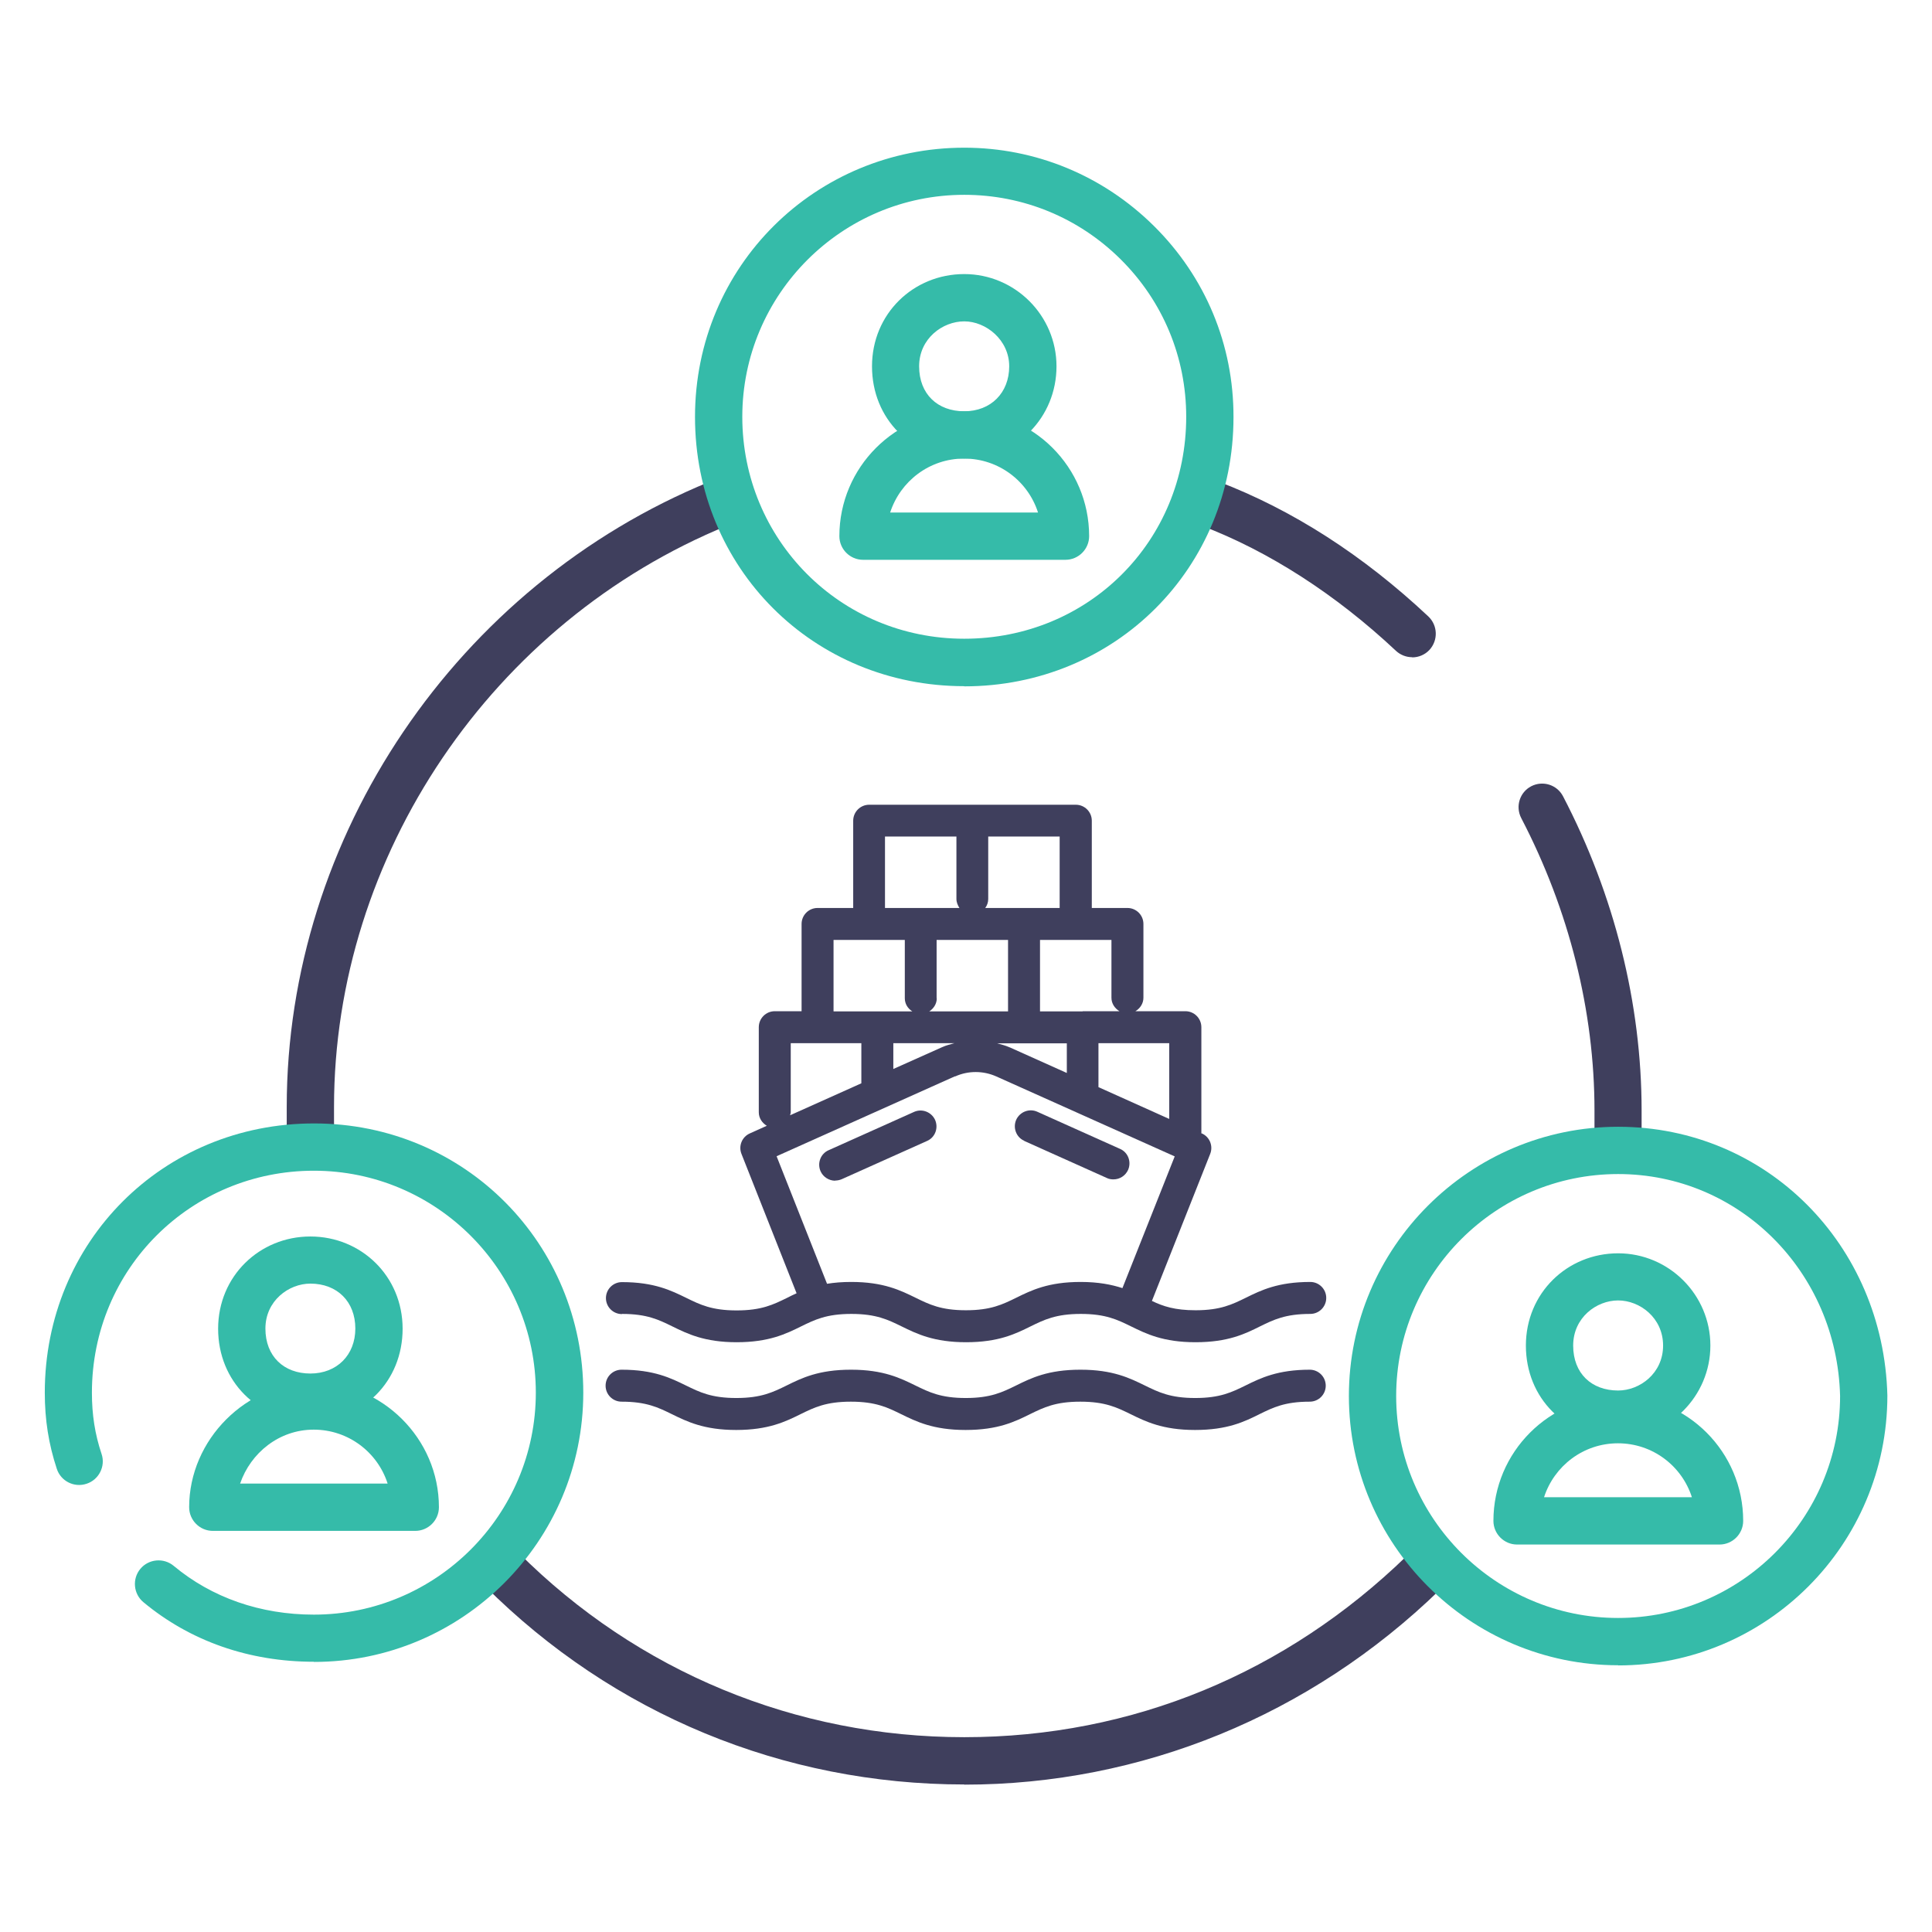 <svg xmlns="http://www.w3.org/2000/svg" id="Layer_2" viewBox="0 0 116.03 116.03"><defs><style>.cls-1{fill:none;}.cls-2{fill:#35bba9;}.cls-3{fill:#3f3f5d;}</style></defs><g id="Layer_1-2"><rect class="cls-1" width="116.03" height="116.03"></rect><path class="cls-3" d="M97.18,69.42c-.78,0-1.42-.64-1.42-1.42v-1.3c0-5.97-1.52-12.04-4.4-17.57-.36-.7-.09-1.55.6-1.91.7-.36,1.55-.09,1.91.6,3.09,5.93,4.72,12.46,4.72,18.88v1.3c0,.78-.64,1.42-1.42,1.42Z"></path><path class="cls-3" d="M84.81,39.47c-.35,0-.7-.13-.97-.38-3.61-3.39-7.65-5.99-11.68-7.52-.73-.28-1.1-1.1-.82-1.83.28-.73,1.1-1.1,1.83-.82,4.43,1.69,8.68,4.41,12.61,8.1.57.54.6,1.43.07,2.01-.28.3-.66.45-1.04.45Z"></path><path class="cls-3" d="M18.64,69.2c-.78,0-1.42-.64-1.42-1.42v-1.3c0-16.24,10.21-31.33,25.4-37.55.73-.3,1.55.05,1.85.78.3.73-.05,1.55-.78,1.85-14.14,5.78-23.63,19.82-23.63,34.92v1.3c0,.78-.64,1.42-1.42,1.42Z"></path><path class="cls-3" d="M57.91,107.17c-10.87,0-21.09-4.23-28.78-11.91-.55-.55-.55-1.45,0-2.01s1.45-.55,2.01,0c7.15,7.15,16.65,11.08,26.77,11.08s19.34-3.87,26.57-10.88c.56-.55,1.46-.53,2.01.03.55.56.53,1.46-.03,2.01-7.77,7.54-17.91,11.69-28.55,11.69Z"></path><path class="cls-2" d="M57.91,41.21c-9.07,0-16.17-7.1-16.17-16.17s7.26-16.17,16.17-16.17c4.28,0,8.33,1.67,11.39,4.7,3.09,3.06,4.79,7.13,4.78,11.48,0,9.07-7.1,16.17-16.17,16.17ZM57.91,11.7c-7.35,0-13.33,5.98-13.33,13.33s5.86,13.33,13.33,13.33,13.33-5.86,13.33-13.33c0-3.58-1.4-6.94-3.94-9.46-2.52-2.5-5.86-3.87-9.39-3.87Z"></path><path class="cls-2" d="M57.91,27.54c-3.16,0-5.54-2.38-5.54-5.54s2.49-5.54,5.54-5.54,5.54,2.49,5.54,5.54-2.38,5.54-5.54,5.54ZM57.91,19.3c-1.3,0-2.71,1.03-2.71,2.7s1.11,2.7,2.71,2.7,2.7-1.11,2.7-2.7-1.4-2.7-2.7-2.7Z"></path><path class="cls-2" d="M63.98,33.62h-12.15c-.78,0-1.42-.64-1.42-1.42,0-4.13,3.36-7.5,7.5-7.5s7.5,3.36,7.5,7.5c0,.78-.64,1.42-1.42,1.42ZM53.47,30.78h8.87c-.6-1.88-2.36-3.24-4.44-3.24s-3.83,1.36-4.44,3.24Z"></path><path class="cls-2" d="M97.18,100.01c-8.92,0-16.17-7.26-16.17-16.17s7.26-16.17,16.17-16.17,15.94,7.09,16.17,16.14c0,8.95-7.25,16.21-16.17,16.21ZM97.18,70.51c-7.35,0-13.33,5.98-13.33,13.33s5.98,13.33,13.33,13.33,13.33-5.98,13.33-13.33c-.19-7.46-6.05-13.33-13.33-13.33Z"></path><path class="cls-2" d="M97.18,86.35c-3.16,0-5.54-2.38-5.54-5.54s2.49-5.54,5.54-5.54,5.54,2.49,5.54,5.54-2.49,5.54-5.54,5.54ZM97.18,78.1c-1.3,0-2.7,1.03-2.7,2.71s1.11,2.7,2.7,2.7c1.3,0,2.7-1.03,2.7-2.7s-1.4-2.71-2.7-2.71Z"></path><path class="cls-2" d="M103.26,92.76h-12.15c-.78,0-1.42-.64-1.42-1.42,0-4.13,3.36-7.5,7.5-7.5s7.5,3.36,7.5,7.5c0,.78-.64,1.42-1.42,1.42ZM92.74,89.92h8.87c-.6-1.88-2.36-3.24-4.44-3.24s-3.83,1.36-4.44,3.24Z"></path><path class="cls-2" d="M18.85,99.8c-3.89,0-7.43-1.24-10.24-3.58-.6-.5-.68-1.4-.18-2,.5-.6,1.4-.68,2-.18,2.29,1.91,5.21,2.93,8.42,2.93,7.35,0,13.33-5.98,13.33-13.33s-5.98-13.33-13.33-13.33-13.33,5.86-13.33,13.33c0,1.32.18,2.49.58,3.68.25.74-.16,1.55-.9,1.79-.75.25-1.55-.16-1.79-.9-.49-1.49-.72-2.94-.72-4.57,0-9.07,7.1-16.17,16.17-16.17s16.17,7.25,16.17,16.17-7.26,16.17-16.17,16.17Z"></path><path class="cls-2" d="M18.64,85.34c-3.16,0-5.54-2.38-5.54-5.54s2.49-5.54,5.54-5.54,5.54,2.38,5.54,5.54c0,3.16-2.38,5.55-5.54,5.55ZM18.64,77.09c-1.3,0-2.7,1.03-2.7,2.7s1.11,2.7,2.7,2.7,2.7-1.11,2.7-2.7c0-1.62-1.09-2.7-2.7-2.7Z"></path><path class="cls-2" d="M24.93,91.94h-12.15c-.78,0-1.42-.64-1.42-1.42,0-4.06,3.43-7.5,7.5-7.5s7.5,3.36,7.5,7.5c0,.78-.64,1.42-1.42,1.42ZM14.43,89.1h8.85c-.6-1.88-2.36-3.24-4.44-3.24s-3.79,1.4-4.42,3.24Z"></path><path class="cls-3" d="M61.51,68.52l4.97,2.23c.12.06.26.08.39.08.38,0,.72-.22.88-.57.1-.23.11-.49.02-.73-.09-.24-.27-.43-.5-.53l-4.97-2.23c-.48-.22-1.05,0-1.27.48-.1.23-.11.49-.02.73.09.24.27.43.5.53Z"></path><path class="cls-3" d="M50.16,70.9c.14,0,.27-.03.39-.08l5.13-2.3c.23-.1.41-.29.5-.53.09-.24.08-.5-.02-.73-.22-.48-.79-.7-1.27-.48l-5.13,2.3c-.23.1-.41.29-.5.53-.09.24-.08.5.02.73.15.34.5.57.88.57Z"></path><path class="cls-3" d="M37.36,78.91c1.5,0,2.2.35,3.02.75.9.44,1.92.95,3.86.95s2.96-.5,3.87-.95c.82-.4,1.52-.75,3.02-.75s2.2.35,3.02.75c.9.44,1.92.95,3.87.95s2.96-.5,3.87-.95c.82-.4,1.52-.75,3.02-.75s2.2.35,3.02.75c.9.44,1.92.95,3.87.95s2.97-.5,3.87-.95c.82-.4,1.52-.75,3.02-.75.53,0,.96-.43.96-.96s-.43-.96-.96-.96c-1.94,0-2.96.5-3.87.95-.82.4-1.52.75-3.02.75-1.25,0-1.95-.24-2.62-.56l3.5-8.83c.19-.48-.03-1.02-.5-1.23h-.03v-6.38c0-.53-.43-.96-.96-.96h-3c.28-.17.48-.46.48-.81v-4.43c0-.53-.43-.96-.96-.96h-2.14v-5.24c0-.53-.43-.96-.96-.96h-12.41c-.53,0-.96.43-.96.96v5.24h-2.14c-.53,0-.96.43-.96.96v5.24h-1.61c-.53,0-.96.43-.96.96v5.11c0,.35.2.64.48.81l-1.02.46c-.47.21-.69.75-.5,1.23l3.31,8.37c-.2.09-.39.18-.58.28-.82.4-1.52.75-3.02.75s-2.2-.35-3.02-.75c-.9-.44-1.92-.95-3.87-.95-.53,0-.96.43-.96.96s.43.96.96.96ZM57.62,54.53h-4.47v-4.29h4.29v3.75c0,.2.08.38.18.54ZM63.64,54.53h-4.47c.11-.15.18-.33.18-.54v-3.75h4.29v4.29ZM70.22,67.2l-4.25-1.91v-2.64h4.25v4.55ZM56.25,59.95v-3.5h4.29v4.29h-4.73c.26-.17.45-.45.45-.79ZM57.32,62.65c-.25.07-.5.13-.74.24l-2.93,1.31v-1.55h3.67ZM60.63,62.9c-.24-.11-.49-.17-.74-.24h4.18v1.78l-3.43-1.54ZM54.34,56.45v3.5c0,.34.18.62.45.79h-4.73v-4.29h4.29ZM51.73,62.65v2.41l-4.28,1.92c.01-.06.04-.12.04-.18v-4.15h4.25ZM57.36,64.65c.79-.36,1.7-.35,2.48,0l10.71,4.8-3.14,7.91c-.65-.21-1.44-.37-2.51-.37-1.94,0-2.96.5-3.87.95-.82.4-1.52.75-3.02.75s-2.2-.35-3.02-.75c-.9-.44-1.92-.95-3.87-.95-.55,0-1.02.04-1.45.11l-3.03-7.66,10.71-4.8ZM65.02,60.74h-2.56v-4.29h4.29v3.47c0,.35.2.64.48.81h-2.2Z"></path><path class="cls-3" d="M78.67,82.26c-1.94,0-2.96.5-3.87.95-.82.4-1.52.75-3.02.75s-2.2-.35-3.02-.75c-.9-.44-1.92-.95-3.87-.95s-2.96.5-3.87.95c-.82.4-1.52.75-3.02.75s-2.2-.35-3.02-.75c-.9-.44-1.92-.95-3.87-.95s-2.96.5-3.87.95c-.82.4-1.52.75-3.02.75s-2.2-.35-3.02-.75c-.9-.44-1.92-.95-3.87-.95-.53,0-.96.43-.96.96s.43.96.96.96c1.5,0,2.2.35,3.02.75.9.44,1.92.95,3.86.95s2.96-.5,3.87-.95c.82-.4,1.52-.75,3.02-.75s2.2.35,3.02.75c.9.44,1.92.95,3.87.95s2.96-.5,3.87-.95c.82-.4,1.52-.75,3.02-.75s2.2.35,3.02.75c.9.44,1.92.95,3.87.95s2.97-.5,3.87-.95c.82-.4,1.52-.75,3.02-.75.53,0,.96-.43.96-.96s-.43-.96-.96-.96Z"></path></g></svg>